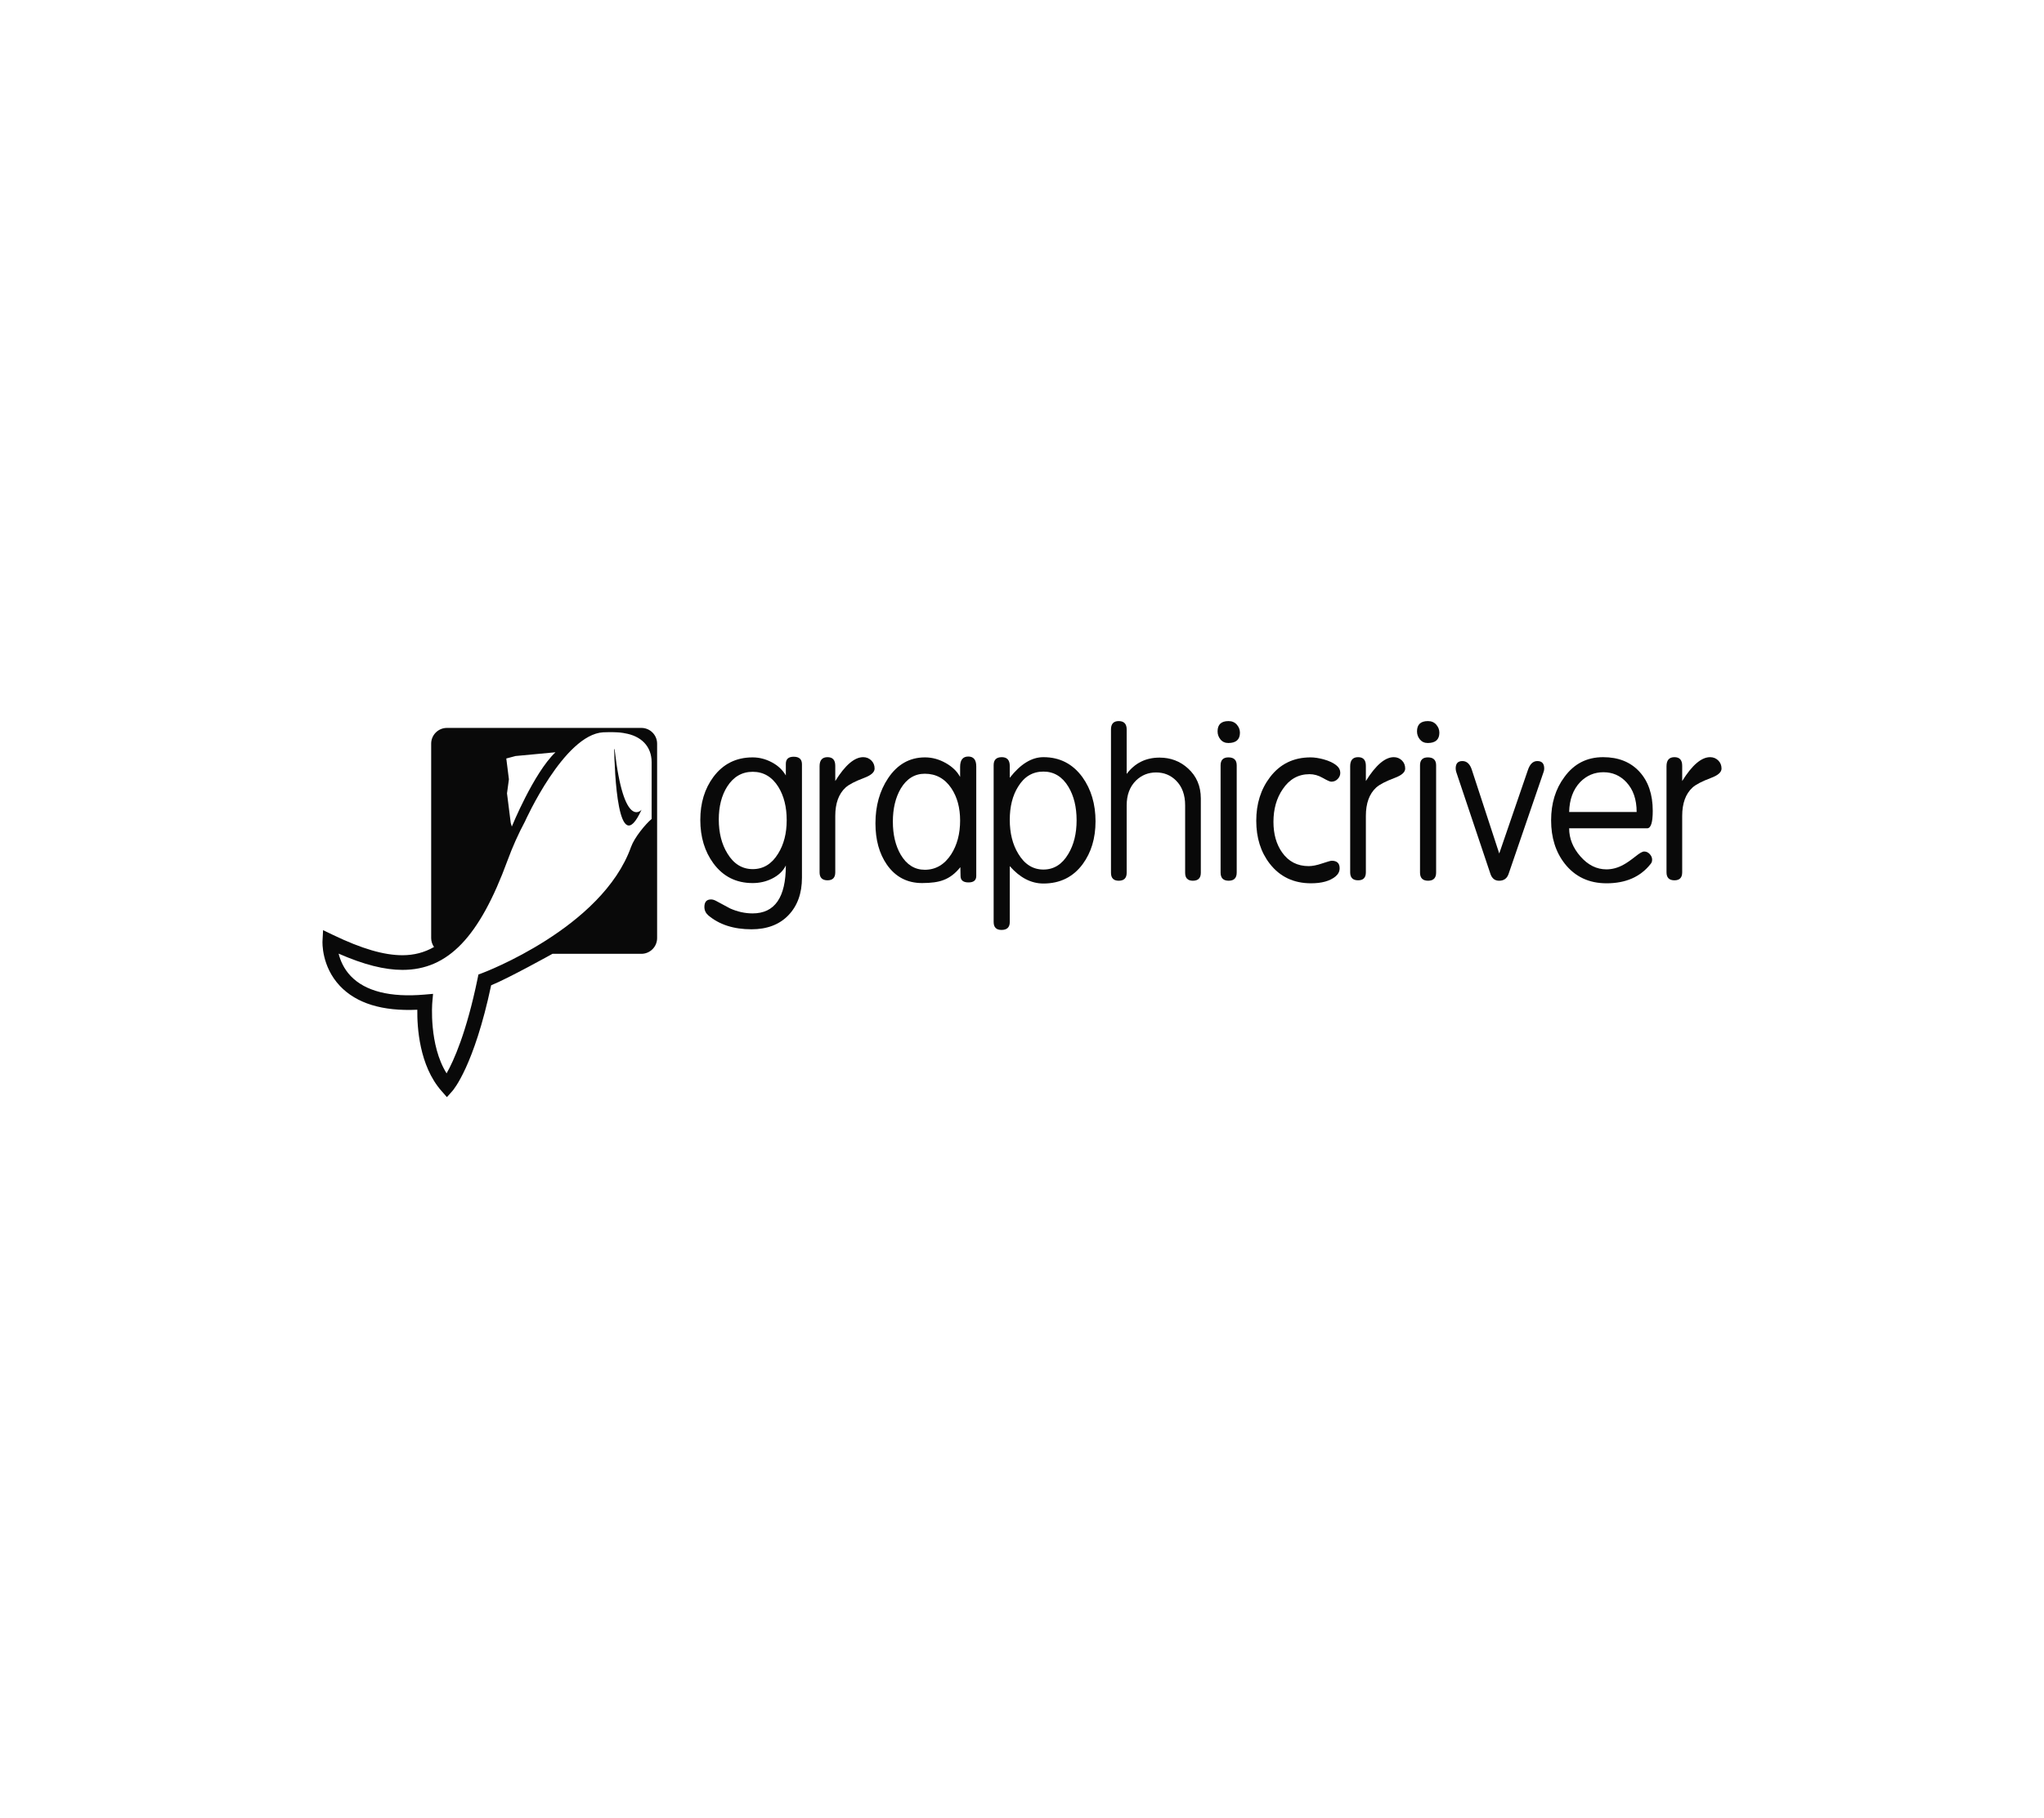 <?xml version="1.0" encoding="utf-8"?>
<!-- Generator: Adobe Illustrator 16.0.4, SVG Export Plug-In . SVG Version: 6.00 Build 0)  -->
<!DOCTYPE svg PUBLIC "-//W3C//DTD SVG 1.1//EN" "http://www.w3.org/Graphics/SVG/1.1/DTD/svg11.dtd">
<svg version="1.1" id="Layer_1" xmlns="http://www.w3.org/2000/svg" xmlns:xlink="http://www.w3.org/1999/xlink" x="0px" y="0px"
	 width="612px" height="544.5px" viewBox="0 0 612 544.5" enable-background="new 0 0 612 544.5" xml:space="preserve">
<g>
	<path fill="#090909" d="M237.639,226.619c-1.568,0-2.349,0.713-2.349,2.129v3.471c-0.985-1.672-2.397-2.988-4.237-3.953
		c-1.839-0.969-3.742-1.451-5.71-1.451c-4.923,0-8.839,1.951-11.749,5.861c-2.608,3.516-3.913,7.803-3.913,12.867
		c0,5.104,1.305,9.438,3.913,12.994c2.91,3.953,6.826,5.916,11.749,5.916c2.05,0,3.956-0.426,5.713-1.281
		c2.011-0.988,3.42-2.318,4.234-3.988c0,9.564-3.315,14.35-9.947,14.35c-2.266,0-4.514-0.494-6.737-1.481
		c-1.413-0.771-2.847-1.537-4.301-2.312c-0.516-0.258-0.985-0.387-1.413-0.387c-1.326,0-1.988,0.752-1.988,2.252
		c0,0.982,0.385,1.824,1.159,2.51c3.3,2.785,7.613,4.178,12.933,4.178c4.676,0,8.364-1.401,11.066-4.209
		c2.702-2.813,4.054-6.553,4.054-11.229v-33.977C240.116,227.375,239.29,226.619,237.639,226.619z M232.975,255.644
		c-1.892,3.088-4.42,4.631-7.595,4.631c-3.173,0-5.704-1.567-7.592-4.696c-1.718-2.789-2.575-6.174-2.575-10.164
		c0-3.904,0.839-7.187,2.511-9.846c1.885-2.96,4.441-4.441,7.656-4.441c3.218,0,5.768,1.5,7.659,4.502
		c1.671,2.703,2.51,6.033,2.51,9.975C235.549,249.551,234.689,252.899,232.975,255.644z"/>
	<path fill="#090909" d="M258.454,226.748c-2.617,0-5.405,2.385-8.364,7.147v-4.567c0-1.722-0.771-2.58-2.314-2.58
		c-1.59,0-2.383,0.908-2.383,2.707v31.783c0,1.592,0.793,2.387,2.383,2.387c1.543,0,2.314-0.795,2.314-2.387v-16.891
		c0-3.776,1.028-6.612,3.09-8.504c0.985-0.904,2.853-1.867,5.598-2.904c2.059-0.77,3.09-1.696,3.09-2.77
		c0-0.988-0.333-1.807-1.001-2.453C260.202,227.076,259.399,226.748,258.454,226.748z"/>
	<path fill="#090909" d="M289.92,226.558c-1.632,0-2.449,1.031-2.449,3.086c0,1.422,0,2.429,0,3.031
		c-0.896-1.676-2.34-3.068-4.331-4.184c-1.989-1.117-4.051-1.679-6.192-1.679c-4.578,0-8.257,2.086-11.039,6.24
		c-2.525,3.775-3.788,8.285-3.788,13.512c0,4.937,1.138,9.062,3.41,12.354c2.574,3.691,6.092,5.533,10.554,5.533
		c2.702,0,4.825-0.293,6.372-0.893c1.885-0.688,3.581-1.977,5.085-3.865c0,0.604,0.018,1.514,0.061,2.736s0.836,1.83,2.383,1.83
		c1.543,0,2.317-0.639,2.317-1.934v-32.811C292.301,227.547,291.506,226.558,289.92,226.558z M284.796,255.84
		c-1.995,3.08-4.631,4.63-7.9,4.63c-3.02,0-5.42-1.502-7.201-4.501c-1.574-2.703-2.361-6.01-2.361-9.914
		c0-3.903,0.787-7.205,2.361-9.906c1.781-2.959,4.182-4.44,7.201-4.44c3.353,0,6.012,1.457,7.964,4.373
		c1.742,2.617,2.611,5.838,2.611,9.651C287.47,249.685,286.581,253.047,284.796,255.84z"/>
	<path fill="#090909" d="M312.412,226.748c-3.508,0-6.866,2.061-10.075,6.18v-3.539c0-1.758-0.793-2.641-2.383-2.641
		c-1.629,0-2.443,0.799-2.443,2.379v46.979c0,1.586,0.781,2.381,2.35,2.381c1.65,0,2.479-0.787,2.479-2.373v-16.734
		c3.037,3.471,6.396,5.209,10.075,5.209c4.963,0,8.883-1.934,11.75-5.801c2.562-3.484,3.85-7.754,3.85-12.83
		c0-5.148-1.307-9.56-3.914-13.213C321.188,228.748,317.293,226.748,312.412,226.748z M319.846,255.76
		c-1.836,3.101-4.316,4.644-7.436,4.644c-3.125,0-5.625-1.566-7.51-4.703c-1.711-2.793-2.562-6.191-2.562-10.188
		c0-3.959,0.832-7.271,2.502-9.932c1.838-3.015,4.362-4.515,7.571-4.515c3.162,0,5.664,1.521,7.5,4.574
		c1.625,2.709,2.438,6.041,2.438,10C322.35,249.642,321.514,253.01,319.846,255.76z"/>
	<path fill="#090909" d="M355.68,230.096c-2.361-2.141-5.189-3.215-8.494-3.215c-4.119,0-7.398,1.629-9.844,4.887v-13.305
		c0-1.678-0.797-2.52-2.383-2.52c-1.543,0-2.318,0.836-2.318,2.514v42.91c0,1.586,0.775,2.385,2.318,2.385
		c1.586,0,2.383-0.799,2.383-2.379v-20.205c0-3.092,0.922-5.557,2.766-7.398c1.674-1.637,3.689-2.446,6.049-2.446
		s4.354,0.811,5.982,2.446c1.805,1.8,2.705,4.271,2.705,7.398v20.205c0,1.58,0.771,2.379,2.314,2.379
		c1.588,0,2.381-0.799,2.381-2.379v-22.267C359.539,235.416,358.254,232.414,355.68,230.096z"/>
	<path fill="#090909" d="M367.842,215.943c-2.191,0-3.283,1.024-3.283,3.086c0,0.903,0.287,1.702,0.869,2.416
		c0.58,0.7,1.361,1.062,2.35,1.062c2.314,0,3.475-1.031,3.475-3.088c0-0.902-0.312-1.707-0.934-2.416
		C369.695,216.297,368.869,215.943,367.842,215.943z"/>
	<path fill="#090909" d="M367.805,226.813c-1.562,0-2.344,0.793-2.344,2.38v32.112c0,1.629,0.801,2.444,2.414,2.444
		c1.604,0,2.412-0.815,2.412-2.444v-32.112C370.287,227.606,369.457,226.813,367.805,226.813z"/>
	<path fill="#090909" d="M392.1,231.842c1.33,0,2.646,0.365,3.955,1.121c1.309,0.75,2.156,1.129,2.541,1.129
		c0.771,0,1.416-0.272,1.932-0.811c0.518-0.538,0.771-1.148,0.771-1.83c0-0.861-0.367-1.595-1.092-2.187
		c-0.904-0.772-2.209-1.396-3.926-1.871c-1.463-0.385-2.746-0.58-3.861-0.58c-5.107,0-9.158,1.978-12.162,5.925
		c-2.744,3.604-4.117,7.955-4.117,13.061c0,5.106,1.354,9.396,4.051,12.865c3.047,3.91,7.168,5.856,12.355,5.856
		c3.219,0,5.664-0.685,7.336-2.058c0.814-0.688,1.223-1.5,1.223-2.444c0-1.502-0.793-2.252-2.379-2.252
		c-0.301,0-1.246,0.269-2.832,0.799c-1.588,0.544-2.939,0.812-4.055,0.812c-3.385,0-6.049-1.373-7.979-4.125
		c-1.715-2.439-2.57-5.49-2.57-9.133c0-3.818,0.922-7.082,2.768-9.777C386.068,233.336,388.75,231.842,392.1,231.842z"/>
	<path fill="#090909" d="M417.32,226.748c-2.613,0-5.402,2.385-8.361,7.147v-4.567c0-1.722-0.771-2.58-2.318-2.58
		c-1.586,0-2.381,0.908-2.381,2.707v31.783c0,1.592,0.795,2.387,2.381,2.387c1.547,0,2.318-0.795,2.318-2.387v-16.891
		c0-3.776,1.027-6.612,3.088-8.504c0.984-0.904,2.852-1.867,5.596-2.904c2.063-0.77,3.09-1.696,3.09-2.77
		c0-0.988-0.332-1.807-0.996-2.453C419.068,227.076,418.264,226.748,417.32,226.748z"/>
	<path fill="#090909" d="M427.551,215.943c-2.189,0-3.281,1.024-3.281,3.086c0,0.903,0.289,1.702,0.867,2.416
		c0.582,0.7,1.363,1.062,2.354,1.062c2.312,0,3.473-1.031,3.473-3.088c0-0.902-0.312-1.707-0.938-2.416
		C429.406,216.297,428.58,215.943,427.551,215.943z"/>
	<path fill="#090909" d="M427.518,226.813c-1.562,0-2.348,0.793-2.348,2.38v32.112c0,1.629,0.805,2.444,2.412,2.444
		c1.609,0,2.412-0.815,2.412-2.444v-32.112C429.994,227.606,429.168,226.813,427.518,226.813z"/>
	<path fill="#090909" d="M460.295,227.912c-1.293,0-2.242,0.916-2.846,2.758l-8.557,24.926l-8.139-24.858
		c-0.561-1.887-1.526-2.825-2.903-2.825c-1.332,0-2,0.731-2,2.209c0,0.354,0.064,0.731,0.191,1.135l10.232,30.502
		c0.471,1.33,1.326,1.994,2.574,1.994c1.412,0,2.357-0.664,2.828-1.994l10.488-30.562c0.131-0.349,0.194-0.688,0.194-1.029
		C462.363,228.656,461.674,227.912,460.295,227.912z"/>
	<path fill="#090909" d="M494.854,242.84c0-4.936-1.326-8.846-3.986-11.744c-2.658-2.891-6.283-4.348-10.871-4.348
		c-4.852,0-8.711,1.975-11.582,5.928c-2.662,3.557-3.992,7.889-3.992,12.994c0,5.148,1.352,9.457,4.057,12.934
		c3.09,3.947,7.27,5.918,12.545,5.918c5.75,0,10.146-1.928,13.189-5.789c0.303-0.342,0.455-0.77,0.455-1.287
		c0-0.604-0.238-1.158-0.711-1.671c-0.475-0.52-1.035-0.774-1.68-0.774c-0.52,0-1.354,0.477-2.518,1.416
		c-1.592,1.25-2.797,2.08-3.613,2.506c-1.676,0.945-3.395,1.423-5.162,1.423c-2.922,0-5.514-1.287-7.771-3.861
		c-2.26-2.573-3.389-5.381-3.389-8.432h23.354C494.299,248.049,494.854,246.31,494.854,242.84z M469.824,243.164
		c0.088-3.734,1.184-6.717,3.295-8.949c1.934-1.971,4.26-2.959,6.969-2.959c2.713,0,4.994,0.988,6.842,2.959
		c2.064,2.189,3.102,5.172,3.102,8.949H469.824z"/>
	<path fill="#090909" d="M514.449,227.717c-0.666-0.641-1.473-0.969-2.412-0.969c-2.617,0-5.406,2.385-8.367,7.147v-4.567
		c0-1.722-0.771-2.58-2.316-2.58c-1.586,0-2.379,0.908-2.379,2.707v31.783c0,1.592,0.793,2.387,2.379,2.387
		c1.545,0,2.316-0.795,2.316-2.387v-16.891c0-3.776,1.031-6.612,3.09-8.504c0.988-0.904,2.852-1.867,5.6-2.904
		c2.059-0.77,3.09-1.696,3.09-2.77C515.447,229.182,515.113,228.363,514.449,227.717z"/>
	<path fill="#090909" d="M184.016,224.373l-0.125-0.062c0.116,6.187,1.04,33.81,8.205,18.175
		C192.096,242.486,186.801,248.818,184.016,224.373z"/>
	<path fill="#090909" d="M192.032,217.986h-58.216c-2.607,0-4.719,2.116-4.719,4.723v58.215c0,0.996,0.323,1.91,0.854,2.674
		c-2.904,1.664-6.024,2.463-9.438,2.463h-0.003c-5.563,0-12.177-1.934-20.809-6.082l-2.968-1.428l-0.174,3.283
		c-0.016,0.305-0.333,7.57,5.243,13.451c4.926,5.19,12.658,7.59,23.147,7.102c-0.072,5.123,0.567,16.738,7.229,24.311l1.632,1.859
		l1.647-1.842c0.265-0.299,6.466-7.449,11.597-31.646c5.179-2.096,18.359-9.428,18.359-9.428h26.615
		c2.605,0,4.719-2.109,4.719-4.717v-58.215C196.751,220.103,194.637,217.986,192.032,217.986z M154.362,226.406l11.951-1.123
		c-6.54,6.217-13.067,22.248-13.067,22.248l-0.247-0.83l-0.079-0.256l-0.033-0.275l-0.479-3.807l-0.549-4.343l-0.055-0.434
		l0.058-0.428l0.513-3.781l-0.424-3.381l-0.36-2.849L154.362,226.406z M195.104,245.25c-1.882,1.574-5.164,5.582-6.162,8.381
		c-8.681,24.305-44.206,37.646-44.557,37.781l-1.138,0.42l-0.241,1.188c-3.361,16.324-7.208,24.744-9.291,28.416
		c-5.335-8.517-4.295-21.063-4.282-21.205l0.231-2.604l-2.604,0.227c-10.203,0.879-17.683-1-22.025-5.539
		c-2.13-2.221-3.154-4.744-3.646-6.732c7.564,3.308,13.711,4.867,19.122,4.867h0.003c13.622,0,23.026-9.805,31.447-32.768
		c1.482-4.044,3.228-7.945,5.237-11.707c0,0,11.664-26.022,23.423-26.676c4.887-0.178,6.351,0.273,6.351,0.273
		c4.98,0.793,8.135,3.909,8.135,8.705L195.104,245.25z"/>
</g>
</svg>
